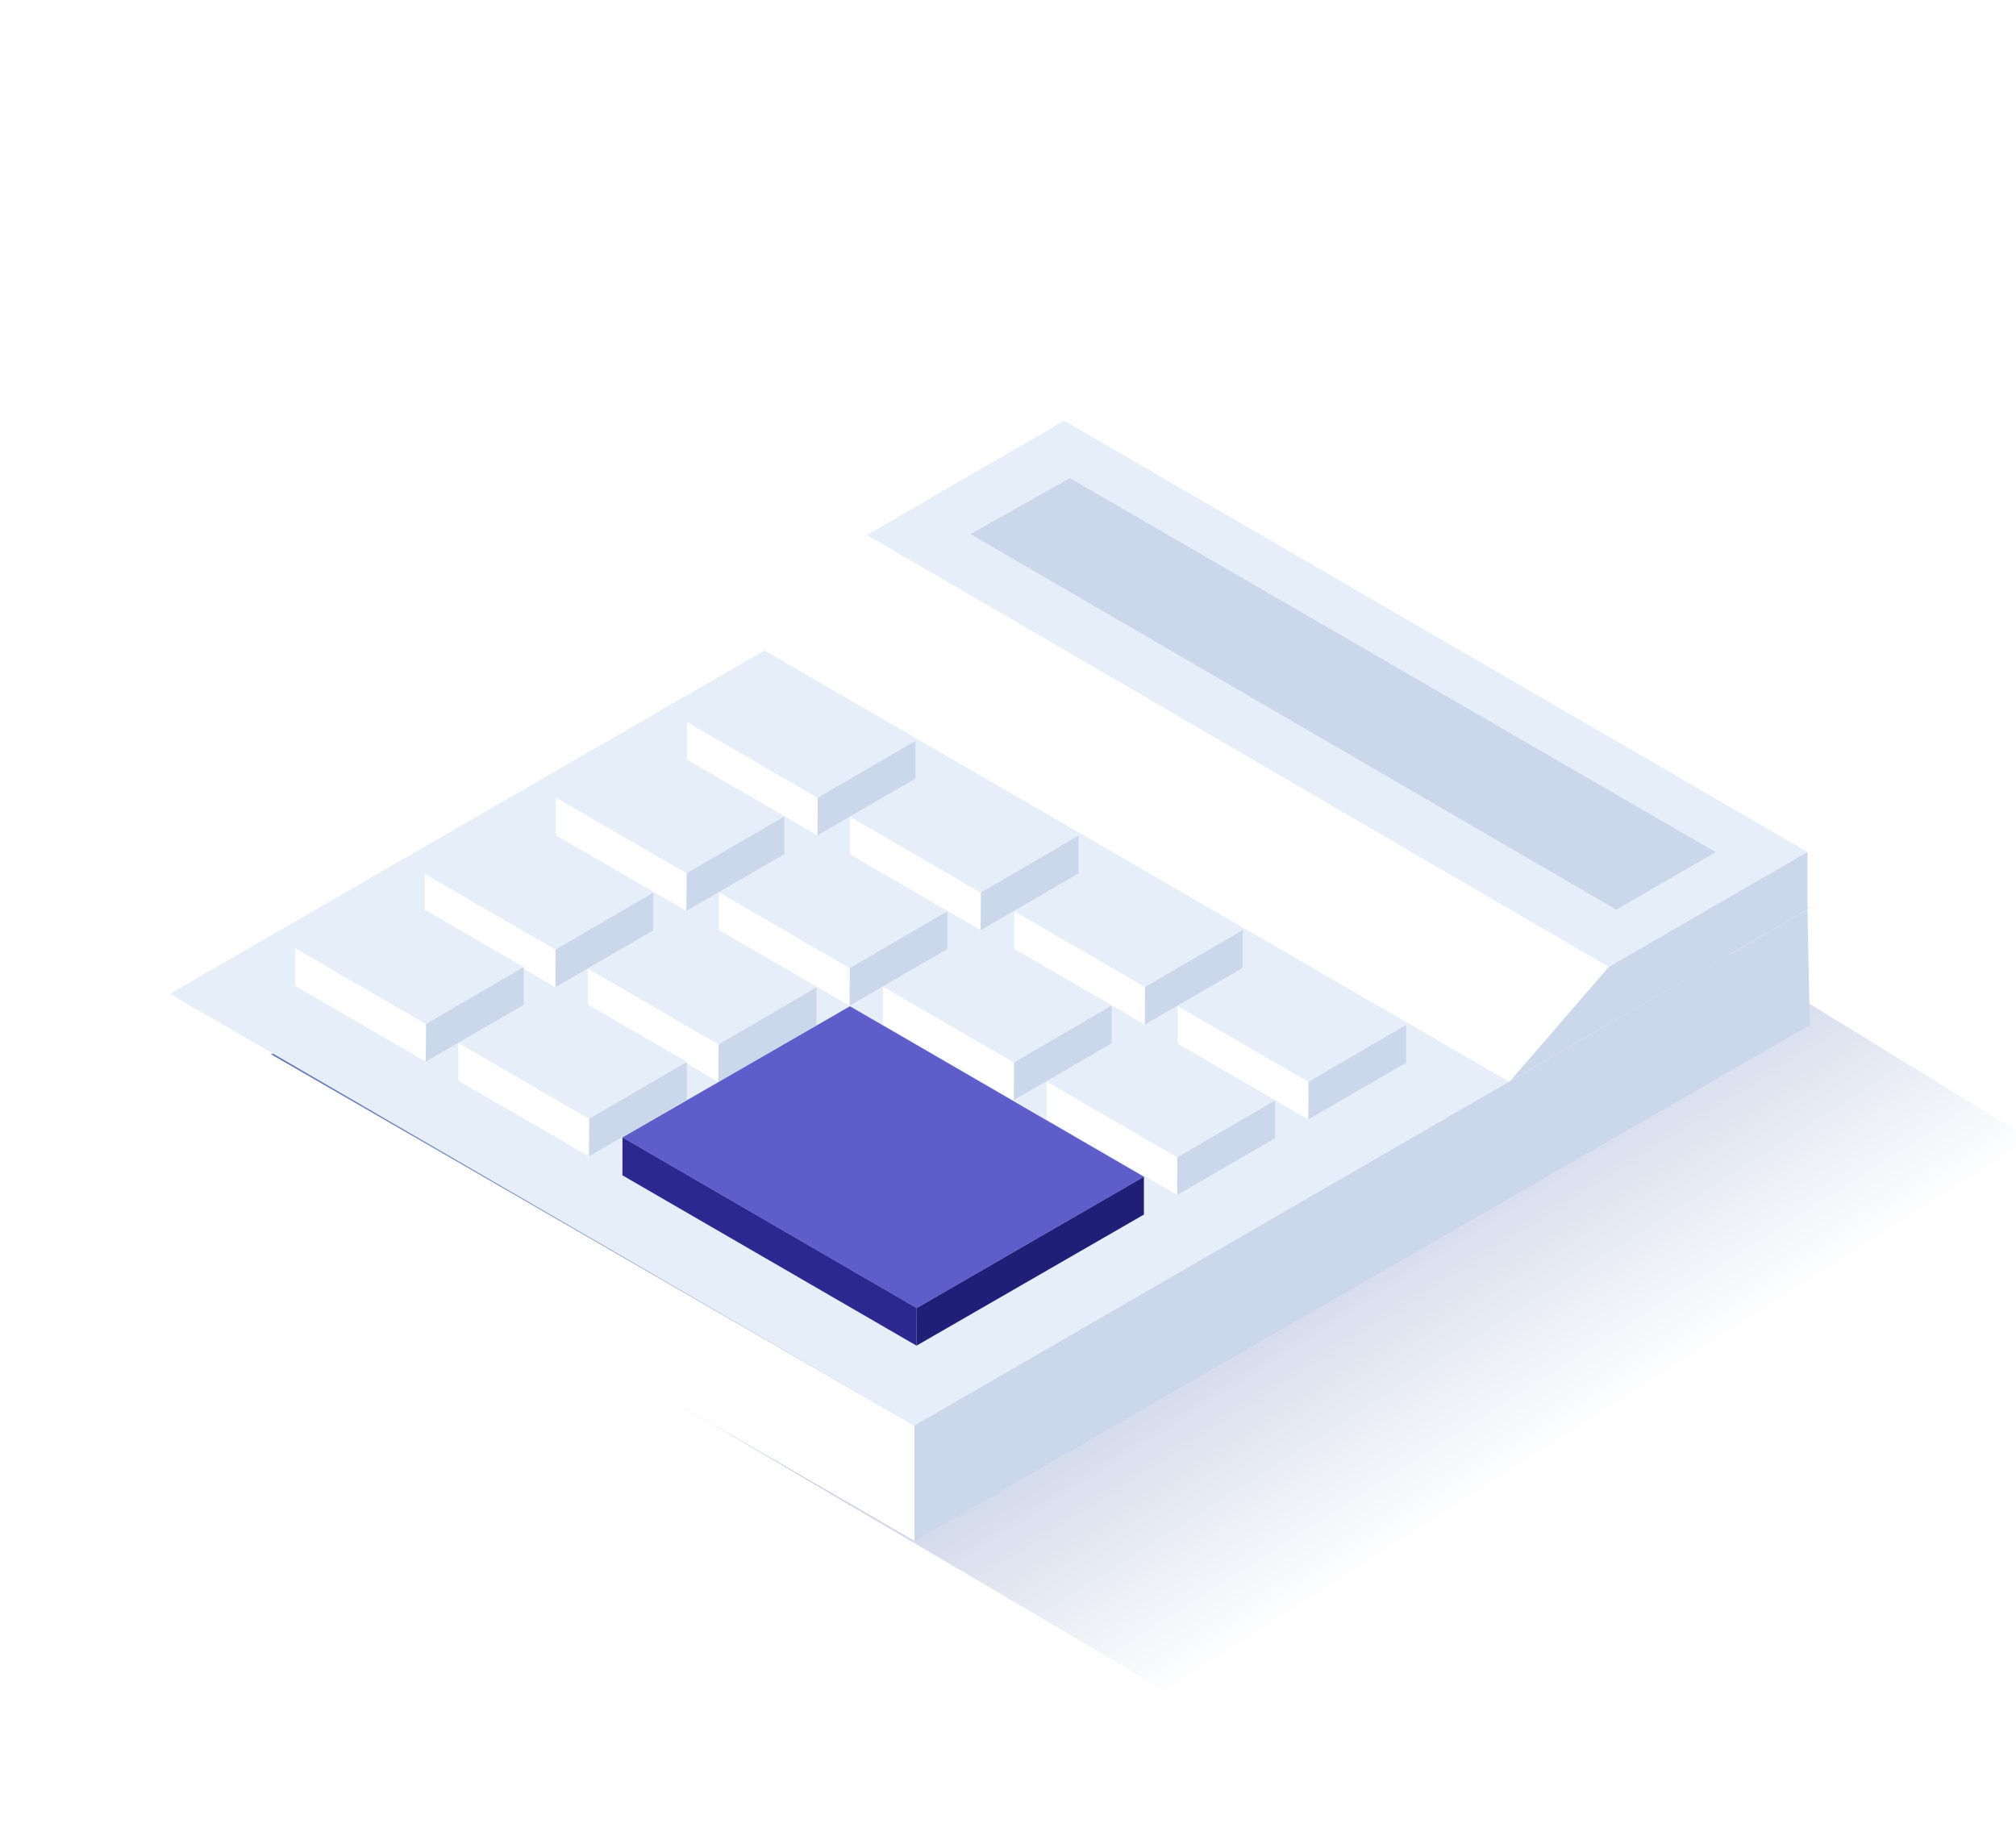 <svg width="206" height="188" viewBox="0 0 206 188" fill="none" xmlns="http://www.w3.org/2000/svg">
<g clip-path="url(#clip0_1218_39012)">
<g filter="url(#filter0_f_1218_39012)">
<path d="M18.197 113.383L112.036 57.861L236.959 134.534L144.88 188L18.197 113.383Z" fill="url(#paint0_linear_1218_39012)"/>
</g>
<path d="M93.449 145.706L17.363 101.565L108.738 48.783L184.931 92.791L93.449 145.706Z" fill="#E6EEF9"/>
<path d="M184.933 104.764L184.69 92.949L93.447 145.702V157.463L184.933 104.764Z" fill="#CBD7EB"/>
<path d="M17.365 113.551L17 101.565L93.447 145.702V157.463L17.365 113.551Z" fill="white"/>
<path d="M108.742 43L88.359 54.8L164.384 98.826L184.691 87.069L108.742 43Z" fill="#E6EEF9"/>
<path d="M184.689 92.949V87.069L164.382 98.826L154.332 110.443L184.689 92.949Z" fill="#CBD7EB"/>
<path d="M70.188 73.779L80.194 67.986L93.54 75.715L83.551 81.534L70.188 73.779Z" fill="#E6EEF9"/>
<path d="M93.538 79.577V75.715L83.549 81.534L83.527 85.371L93.538 79.577Z" fill="#CBD7EB"/>
<path d="M70.188 77.642V73.779L83.551 81.534L83.53 85.371L70.188 77.642Z" fill="white"/>
<path d="M86.857 83.465L96.864 77.671L110.207 85.4L100.221 91.223L86.857 83.465Z" fill="#E6EEF9"/>
<path d="M110.206 89.263V85.4L100.221 91.223L100.199 95.06L110.206 89.263Z" fill="#CBD7EB"/>
<path d="M86.857 87.331V83.465L100.221 91.223L100.2 95.06L86.857 87.331Z" fill="white"/>
<path d="M103.631 93.115L113.638 87.32L126.98 95.046L116.995 100.869L103.631 93.115Z" fill="#E6EEF9"/>
<path d="M126.985 98.912V95.046L117 100.869L116.979 104.706L126.985 98.912Z" fill="#CBD7EB"/>
<path d="M103.631 96.977V93.114L116.995 100.868L116.973 104.706L103.631 96.977Z" fill="white"/>
<path d="M120.336 102.807L130.339 97.01L143.685 104.738L133.696 110.561L120.336 102.807Z" fill="#E6EEF9"/>
<path d="M143.687 108.601V104.739L133.698 110.561L133.68 114.399L143.687 108.601Z" fill="#CBD7EB"/>
<path d="M120.336 106.67V102.807L133.696 110.561L133.678 114.399L120.336 106.67Z" fill="white"/>
<path d="M43.397 89.295L53.4 83.501L66.746 91.23L56.757 97.053L43.397 89.295Z" fill="#E6EEF9"/>
<path d="M66.745 95.093V91.23L56.756 97.053L56.738 100.89L66.745 95.093Z" fill="#CBD7EB"/>
<path d="M43.397 93.161V89.295L56.757 97.053L56.739 100.89L43.397 93.161Z" fill="white"/>
<path d="M60.065 98.984L70.071 93.19L83.417 100.915L73.428 106.738L60.065 98.984Z" fill="#E6EEF9"/>
<path d="M83.415 104.782V100.915L73.426 106.738L73.404 110.576L83.415 104.782Z" fill="#CBD7EB"/>
<path d="M60.065 102.847V98.984L73.428 106.738L73.407 110.576L60.065 102.847Z" fill="white"/>
<path d="M30.166 96.898L40.169 91.104L53.515 98.83L43.526 104.652L30.166 96.898Z" fill="#E6EEF9"/>
<path d="M53.513 102.696V98.829L43.524 104.652L43.506 108.49L53.513 102.696Z" fill="#CBD7EB"/>
<path d="M30.166 100.761V96.898L43.526 104.652L43.508 108.49L30.166 100.761Z" fill="white"/>
<path d="M46.83 106.584L56.833 100.79L70.179 108.519L60.19 114.338L46.83 106.584Z" fill="#E6EEF9"/>
<path d="M70.184 112.381V108.519L60.195 114.338L60.174 118.175L70.184 112.381Z" fill="#CBD7EB"/>
<path d="M46.83 110.45V106.584L60.19 114.338L60.169 118.175L46.83 110.45Z" fill="white"/>
<path d="M63.609 116.233L86.848 102.836L116.89 120.257L93.673 133.676L63.609 116.233Z" fill="#5F5DCA"/>
<path d="M63.602 120.11L63.609 116.233L93.672 133.676L93.651 137.517L63.602 120.11Z" fill="#2B298F"/>
<path d="M116.889 124.12V120.257L93.672 133.676L93.65 137.518L116.889 124.12Z" fill="#201F78"/>
<path d="M56.793 81.498L66.8 75.704L80.142 83.433L70.157 89.252L56.793 81.498Z" fill="#E6EEF9"/>
<path d="M80.14 87.295V83.433L70.154 89.252L70.133 93.089L80.14 87.295Z" fill="#CBD7EB"/>
<path d="M56.793 85.364V81.498L70.157 89.252L70.135 93.089L56.793 85.364Z" fill="white"/>
<path d="M73.463 91.183L83.47 85.389L96.812 93.118L86.827 98.941L73.463 91.183Z" fill="#E6EEF9"/>
<path d="M96.81 96.981V93.118L86.824 98.941L86.803 102.778L96.81 96.981Z" fill="#CBD7EB"/>
<path d="M73.463 95.049V91.183L86.827 98.941L86.805 102.778L73.463 95.049Z" fill="white"/>
<path d="M90.24 100.833L100.247 95.039L113.589 102.768L103.604 108.587L90.24 100.833Z" fill="#E6EEF9"/>
<path d="M113.587 106.63V102.768L103.602 108.587L103.58 112.424L113.587 106.63Z" fill="#CBD7EB"/>
<path d="M90.24 104.695V100.833L103.604 108.587L103.583 112.424L90.24 104.695Z" fill="white"/>
<path d="M106.939 110.525L116.943 104.731L130.289 112.457L120.3 118.279L106.939 110.525Z" fill="#E6EEF9"/>
<path d="M130.29 116.323V112.457L120.301 118.279L120.279 122.117L130.29 116.323Z" fill="#CBD7EB"/>
<path d="M106.939 114.388V110.525L120.3 118.28L120.278 122.117L106.939 114.388Z" fill="white"/>
<path d="M109.32 48.866L99.166 54.581L165.159 92.96L175.312 87.083L109.32 48.866Z" fill="#CBD7EB"/>
<path d="M154.227 110.561L164.38 98.801L88.613 54.685L78.084 66.463L154.227 110.561Z" fill="white"/>
</g>
<defs>
<filter id="filter0_f_1218_39012" x="16.197" y="55.861" width="222.762" height="134.139" filterUnits="userSpaceOnUse" color-interpolation-filters="sRGB">
<feFlood flood-opacity="0" result="BackgroundImageFix"/>
<feBlend mode="normal" in="SourceGraphic" in2="BackgroundImageFix" result="shape"/>
<feGaussianBlur stdDeviation="1" result="effect1_foregroundBlur_1218_39012"/>
</filter>
<linearGradient id="paint0_linear_1218_39012" x1="58.191" y1="24.586" x2="143.36" y2="158.234" gradientUnits="userSpaceOnUse">
<stop offset="0.03" stop-color="#0E3390"/>
<stop offset="1" stop-color="#0E3390" stop-opacity="0"/>
</linearGradient>
<clipPath id="clip0_1218_39012">
<rect width="206" height="188" fill="white"/>
</clipPath>
</defs>
</svg>

